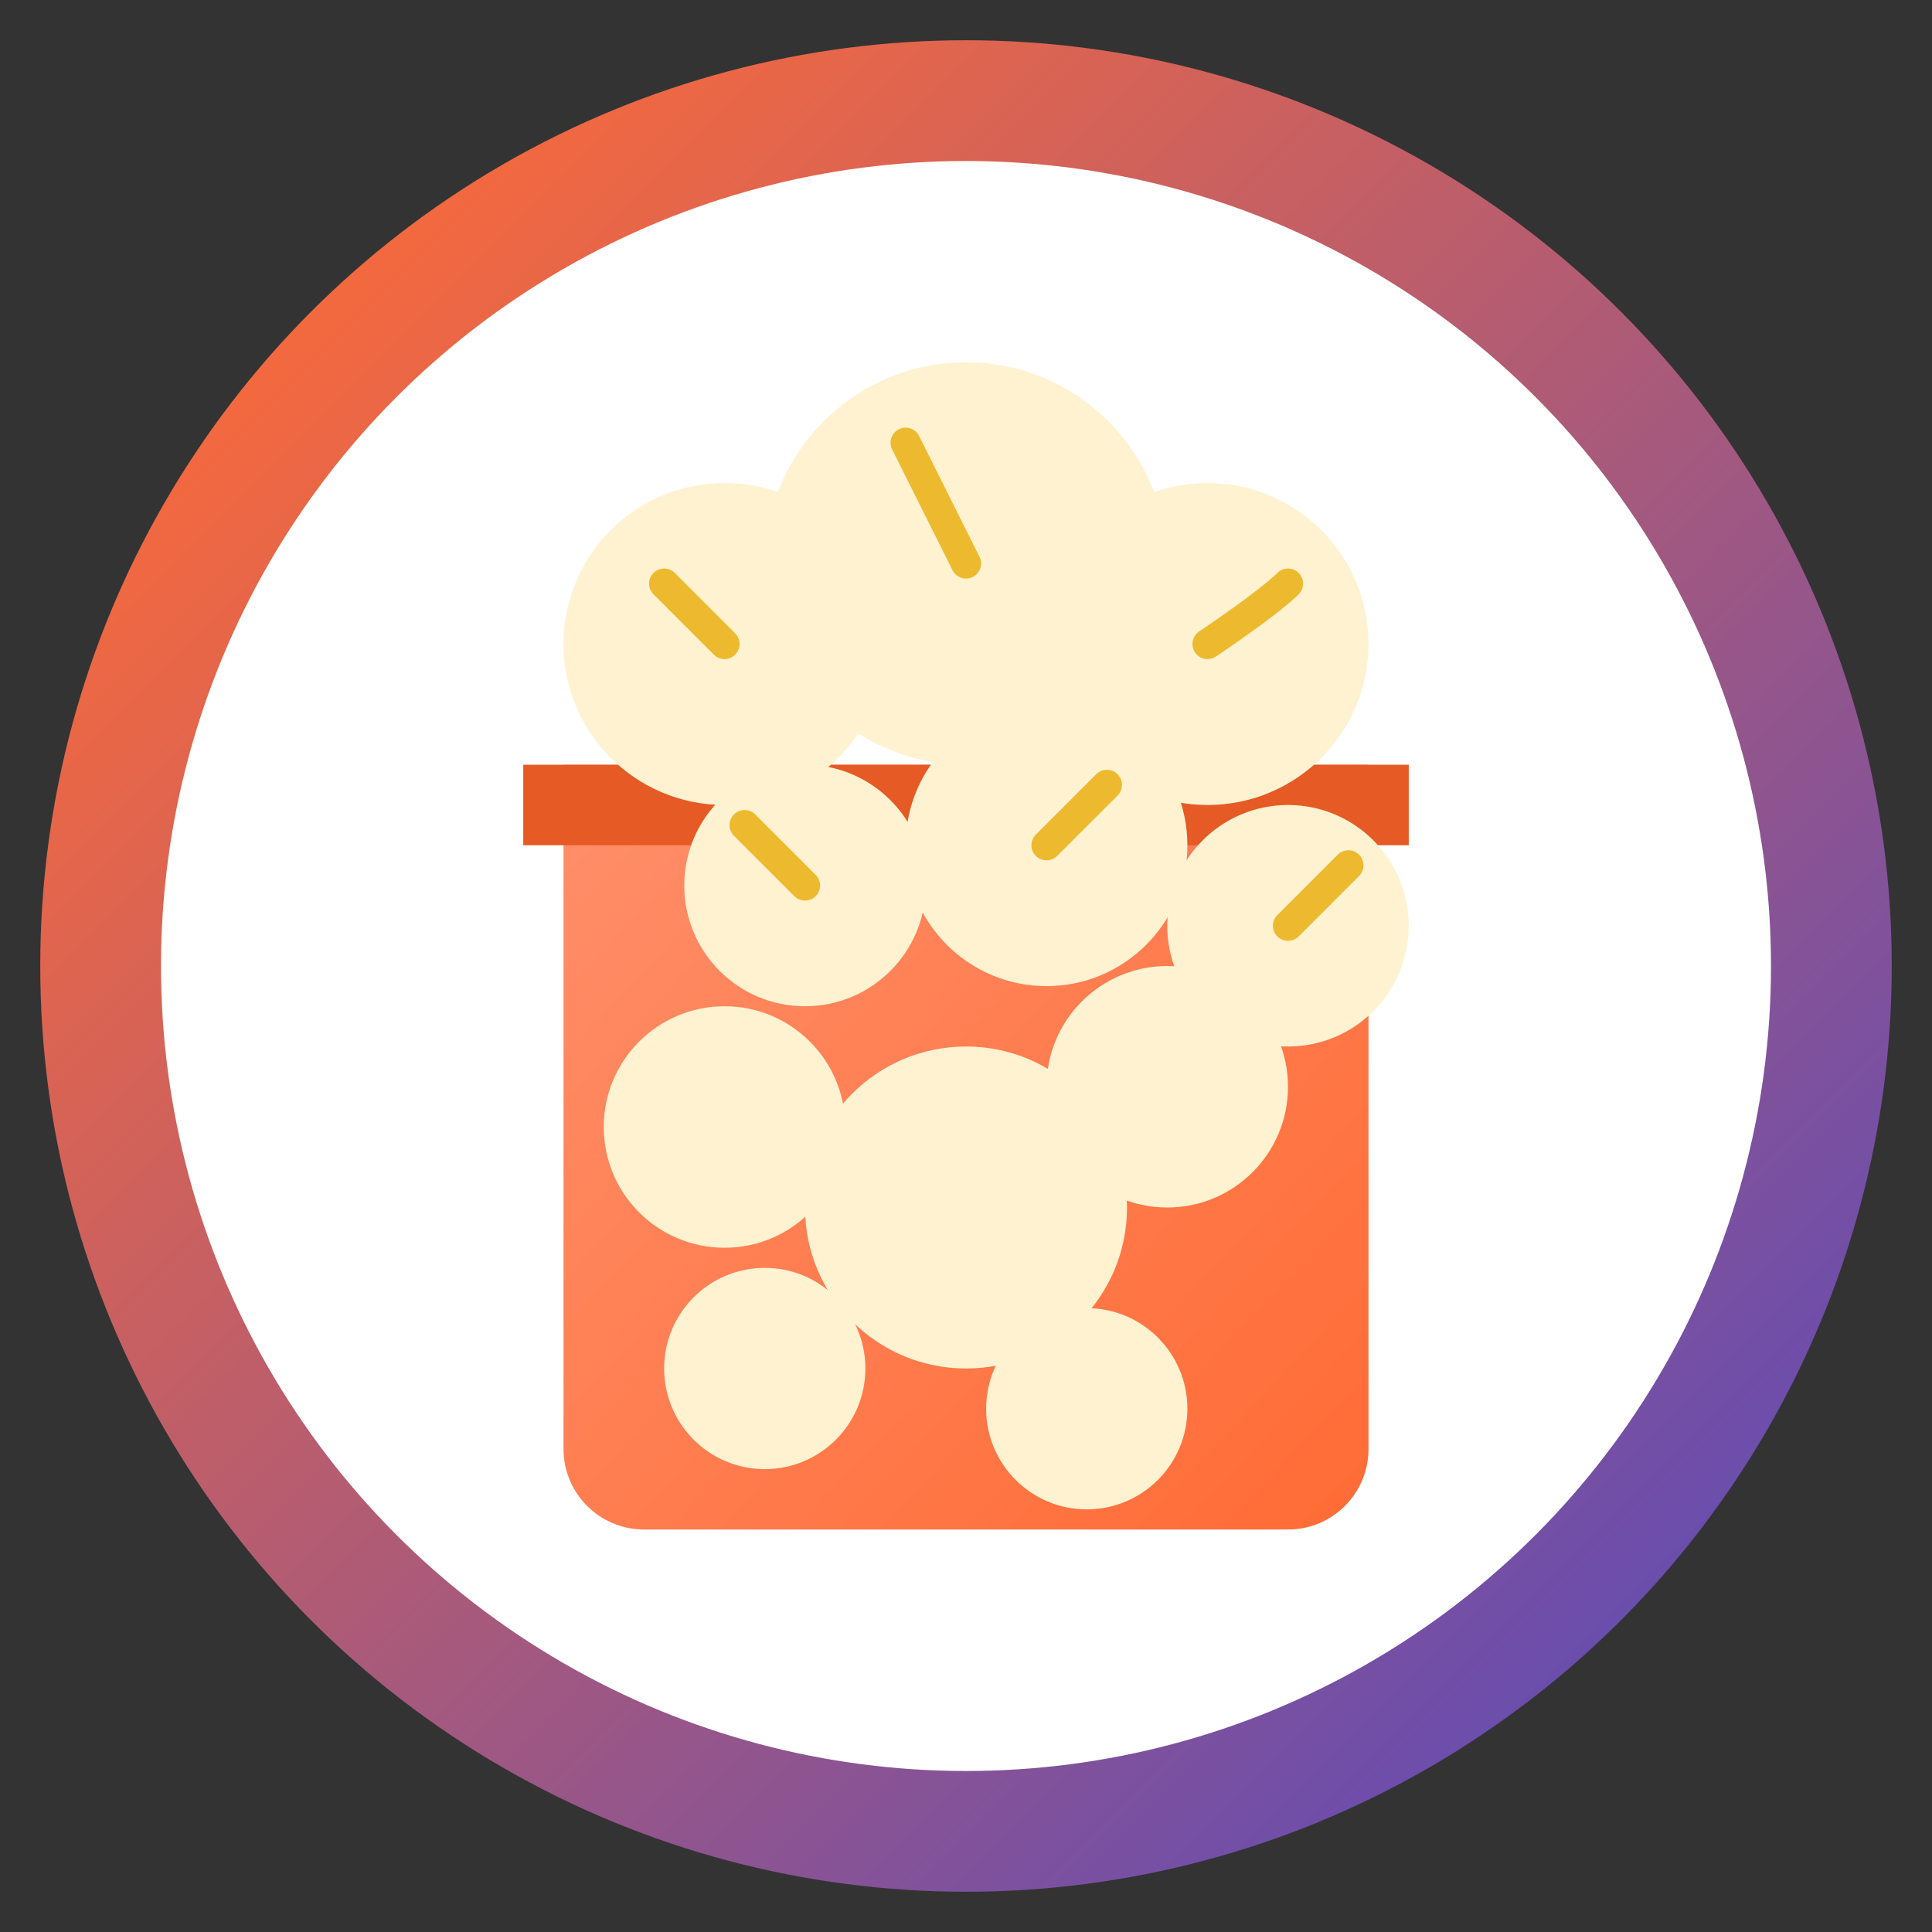 <svg xmlns="http://www.w3.org/2000/svg" width="96" height="96" viewBox="0 0 96 96" fill="none">
  <rect x="0" y="0" width="96" height="96" fill="#333333" stroke="none"/>
  <!-- 背景圆圈 -->
  <circle cx="48" cy="48" r="46" fill="url(#primary_gradient)" />
  <circle cx="48" cy="48" r="40" fill="white" />
  
  <!-- 爆米花组 -->
  <g id="popcorn_group">
    <!-- 爆米花杯 -->
    <path d="M28 38H68V72C68 74.209 66.209 76 64 76H32C29.791 76 28 74.209 28 72V38Z" fill="url(#container_gradient)" />
    <path d="M26 38H70V42H26V38Z" fill="#E55A25" />
    
    <!-- 爆米花粒 -->
    <circle cx="36" cy="32" r="8" fill="#FFF2D1" />
    <circle cx="48" cy="28" r="10" fill="#FFF2D1" />
    <circle cx="60" cy="32" r="8" fill="#FFF2D1" />
    <circle cx="40" cy="44" r="6" fill="#FFF2D1" />
    <circle cx="52" cy="42" r="7" fill="#FFF2D1" />
    <circle cx="64" cy="46" r="6" fill="#FFF2D1" />
    <circle cx="36" cy="56" r="6" fill="#FFF2D1" />
    <circle cx="48" cy="60" r="8" fill="#FFF2D1" />
    <circle cx="58" cy="54" r="6" fill="#FFF2D1" />
    <circle cx="38" cy="68" r="5" fill="#FFF2D1" />
    <circle cx="54" cy="70" r="5" fill="#FFF2D1" />
    
    <!-- 添加细节 -->
    <path d="M36 32C36 32 34 30 33 29M48 28C48 28 46 24 45 22M60 32C60 32 63 30 64 29" stroke="#EDBA2F" stroke-width="1.5" stroke-linecap="round" />
    <path d="M40 44C40 44 38 42 37 41M52 42C52 42 54 40 55 39M64 46C64 46 66 44 67 43" stroke="#EDBA2F" stroke-width="1.5" stroke-linecap="round" />
  </g>
  
  <!-- 渐变定义 -->
  <defs>
    <linearGradient id="primary_gradient" x1="10" y1="10" x2="86" y2="86" gradientUnits="userSpaceOnUse">
      <stop offset="0" stop-color="#FF6B35" />
      <stop offset="1" stop-color="#5F4BB6" />
    </linearGradient>
    <linearGradient id="container_gradient" x1="28" y1="38" x2="68" y2="76" gradientUnits="userSpaceOnUse">
      <stop offset="0" stop-color="#FF8F6A" />
      <stop offset="1" stop-color="#FF6B35" />
    </linearGradient>
  </defs>
</svg> 